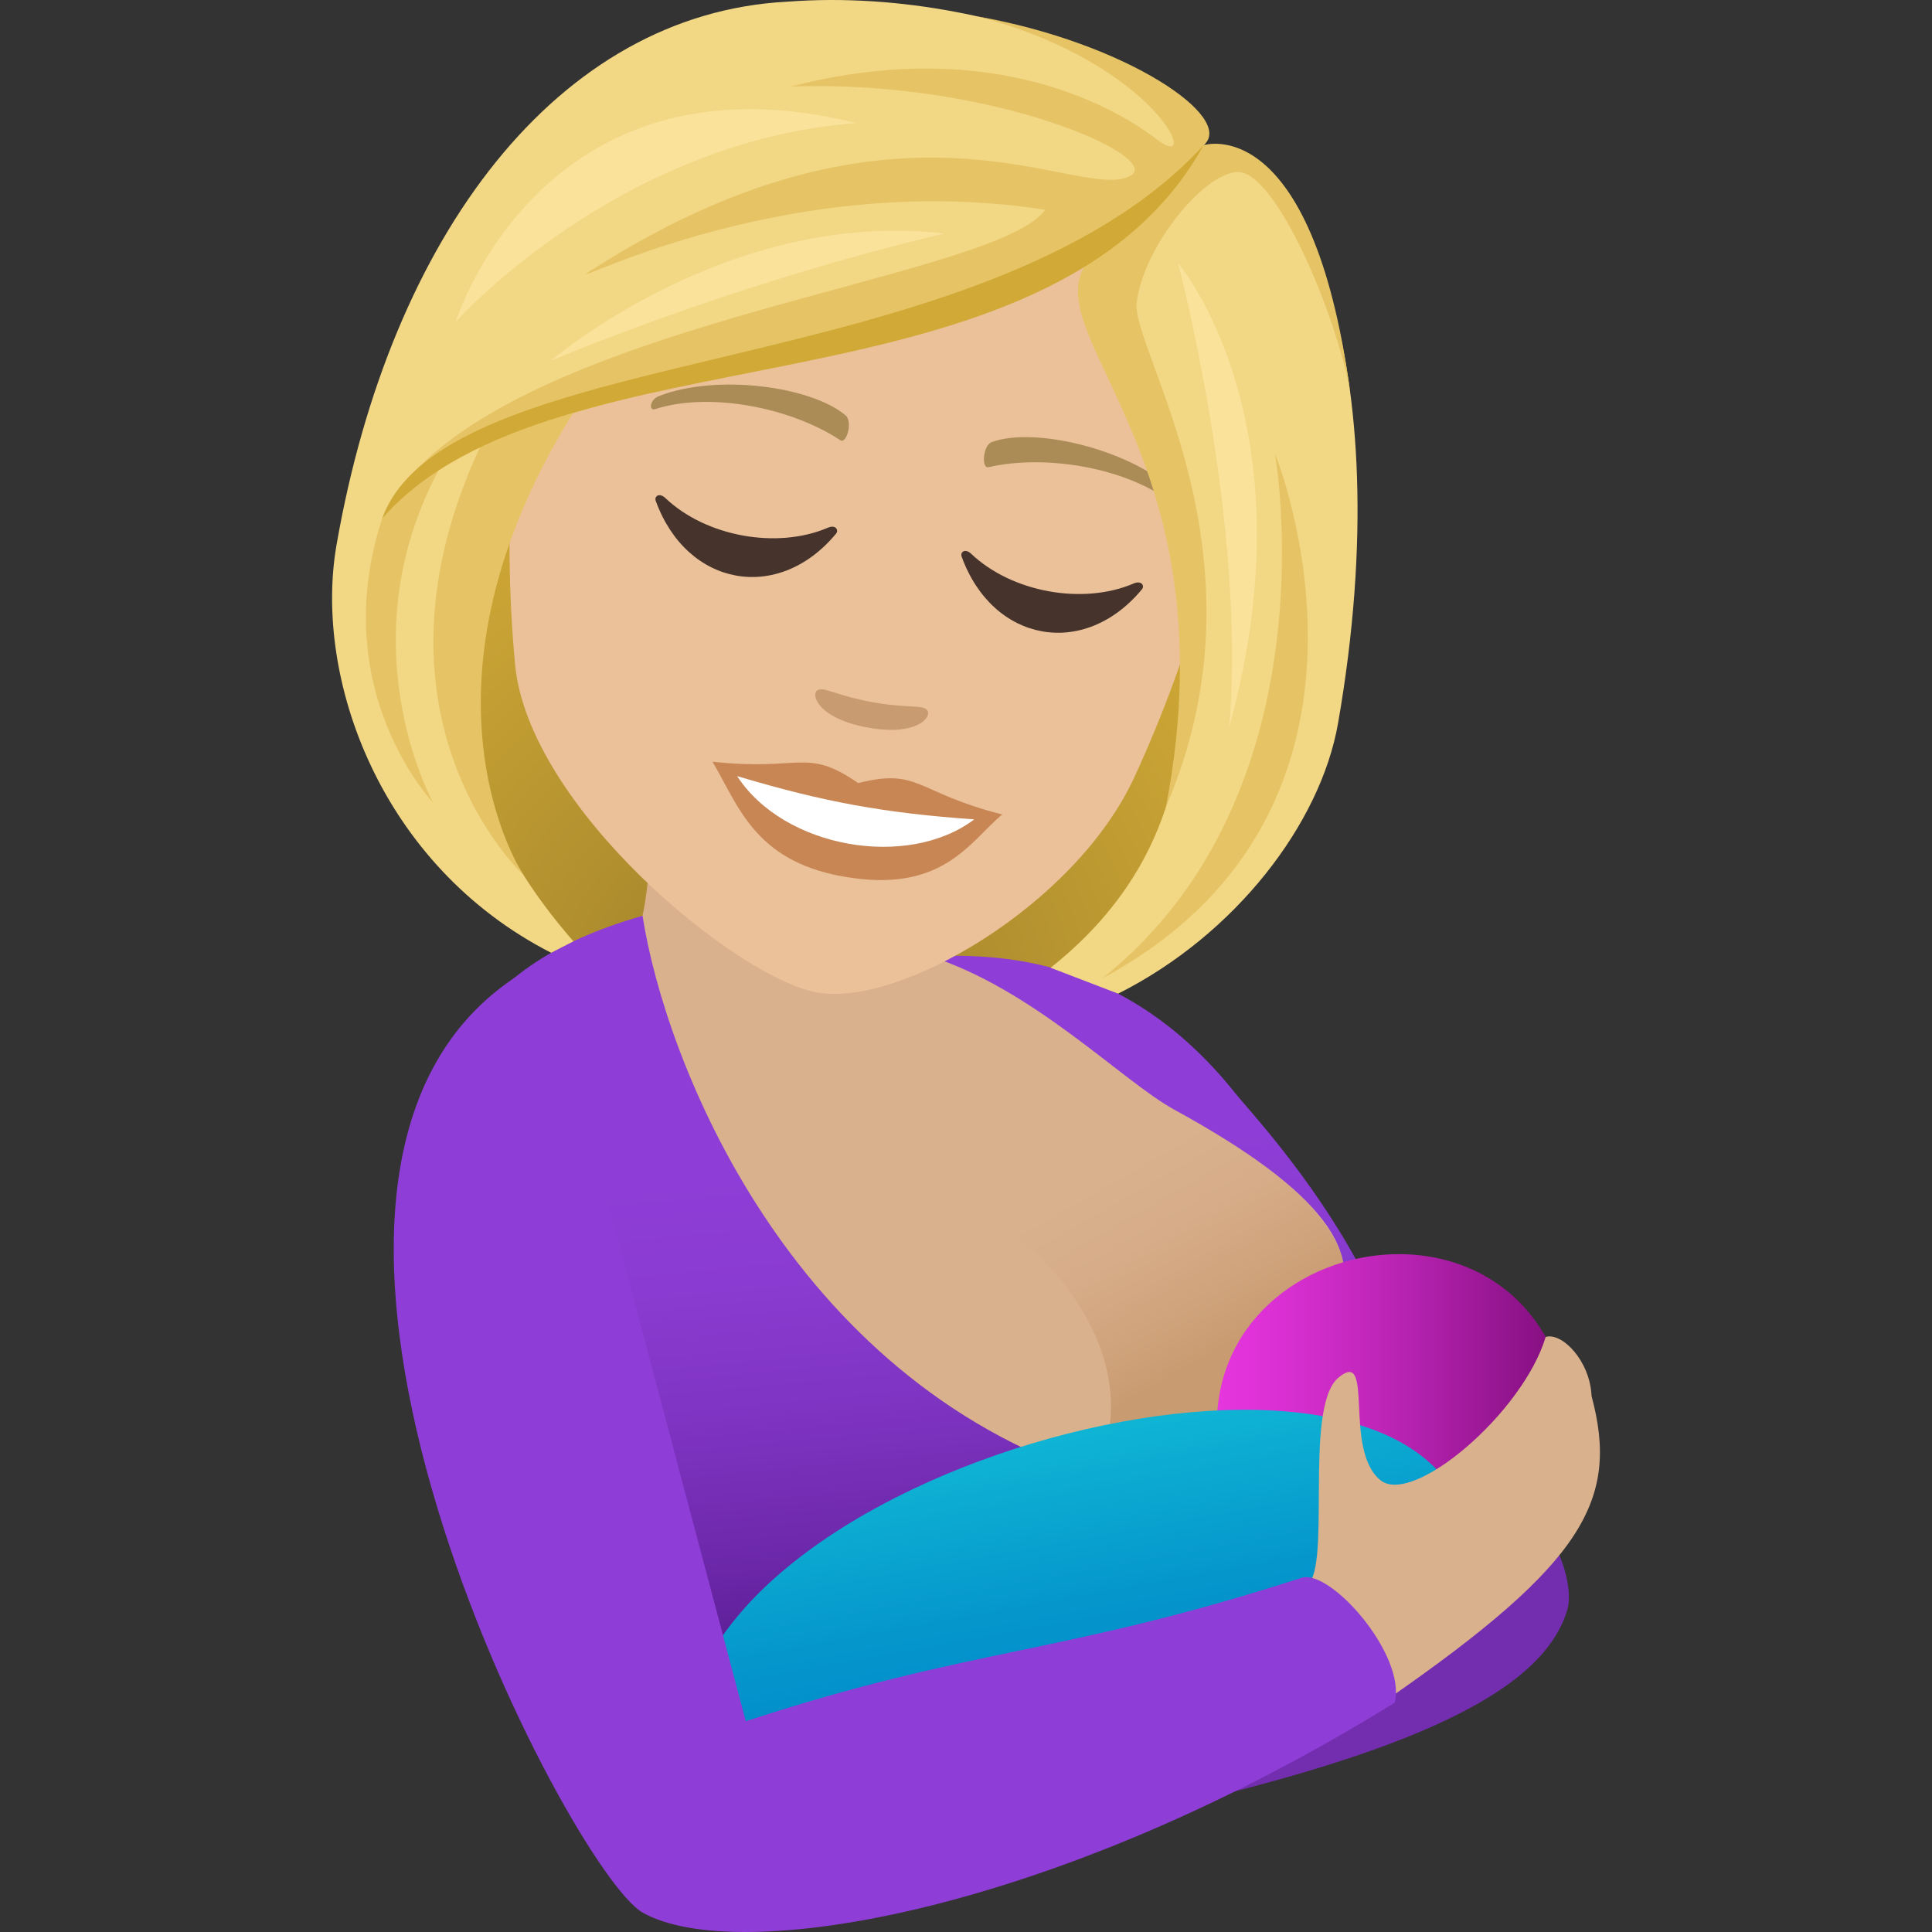 <svg xmlns="http://www.w3.org/2000/svg" xml:space="preserve" style="enable-background:new 0 0 64 64" viewBox="0 0 64 64"><rect x="0" y="0" width="64" height="64" fill="#333333" stroke="none"/><radialGradient id="a" cx="33.748" cy="-9.962" r="21.738" gradientTransform="matrix(.974 .174 -.172 .985 -9.054 37.83)" gradientUnits="userSpaceOnUse"><stop offset="0" style="stop-color:#997c28"/><stop offset=".313" style="stop-color:#af8e2e"/><stop offset=".74" style="stop-color:#c8a234"/><stop offset="1" style="stop-color:#d1a936"/></radialGradient><path d="M31.117 34.296c11.84-2.5 13.074-16.11 13.074-16.11l-30.965-5.519S9.78 25.883 20.058 32.325c0 0 2.116.954 5.432 1.545 3.319.591 5.627.426 5.627.426z" style="fill:url(#a)"/><path d="M30.462 61.502c15.783-2.721 20.575-5.294 21.454-8.163.684-2.217-4.807-13.363-21.454 8.163z" style="fill:#732eb0"/><path d="M21.439 27.743c.193 1-.154 2.594-.154 2.594-2.895 1.075 6.388 19.296 19.984 21.519C52.434 45.2 38.86 34.65 37.832 33.735c-1.715-1.521-3.791-1.377-7.08-2.076v-1.322l-9.313-2.594z" style="fill:#d9b18d"/><linearGradient id="b" x1="41.734" x2="38.315" y1="44.788" y2="38.805" gradientTransform="translate(-1.438)" gradientUnits="userSpaceOnUse"><stop offset="0" style="stop-color:#c99b71"/><stop offset=".181" style="stop-color:#cea179"/><stop offset=".629" style="stop-color:#d6ad88"/><stop offset="1" style="stop-color:#d9b18d"/></linearGradient><path d="M31.069 39.22c4.334 2.286 5.997 5.409 5.701 7.952 3.538.503 6.601-.031 7.753-5.367-.718-2.37-3.875-4.025-6.012-5.283-3.563-1.654-8.042-1.679-7.442 2.698z" style="fill:url(#b)"/><linearGradient id="c" x1="33.213" x2="31.747" y1="53.976" y2="38.424" gradientTransform="translate(-1.438)" gradientUnits="userSpaceOnUse"><stop offset="0" style="stop-color:#5d1e96"/><stop offset=".193" style="stop-color:#6c28aa"/><stop offset=".494" style="stop-color:#7f34c2"/><stop offset=".771" style="stop-color:#8a3bd1"/><stop offset="1" style="stop-color:#8e3ed6"/></linearGradient><path d="M21.285 30.337c-12.199 3.49-5.36 14.596 2.282 29.731 11.442-1.318 20.666-3.724 22.62-8.242 2.969-6.858-4.407-14.537-5.278-15.625-3.902-4.887-8.446-4.525-10.157-4.542 3.48 1.092 6.408 4.148 8.16 5.107 10.06 5.502 5.052 8.173-2.625 12.162-10.167-3.312-14.255-13.78-15.002-18.591z" style="fill:url(#c)"/><linearGradient id="d" x1="41.746" x2="53.535" y1="46.561" y2="46.561" gradientTransform="translate(-1.438)" gradientUnits="userSpaceOnUse"><stop offset="0" style="stop-color:#e635de"/><stop offset=".178" style="stop-color:#da30d3"/><stop offset=".499" style="stop-color:#ba24b4"/><stop offset=".925" style="stop-color:#871083"/><stop offset="1" style="stop-color:#7d0c7a"/></linearGradient><path d="M52.095 48.303c.165-9.658-12.129-8.093-11.78-.787 4.272 8.652 11.78.788 11.78.788z" style="fill:url(#d)"/><linearGradient id="e" x1="37.627" x2="36.056" y1="56.212" y2="47.588" gradientTransform="translate(-1.438)" gradientUnits="userSpaceOnUse"><stop offset="0" style="stop-color:#018bc9"/><stop offset=".376" style="stop-color:#0597cc"/><stop offset="1" style="stop-color:#0fb4d4"/></linearGradient><path d="M48.73 51.779c.166-9.661-24.027-4.136-25.909 4.906 4.266 8.65 25.909-4.906 25.909-4.906z" style="fill:url(#e)"/><path d="M52.722 46.245c-.049-1.167-.976-2.116-1.52-1.958-.749 2.514-4.41 5.625-5.478 4.742-1.244-1.023-.174-4.405-1.388-3.392-1.199 1-.156 6.6-1.114 6.91-1.178 1.111 2.153 3.797 2.79 3.711 6.452-4.481 7.637-6.565 6.71-10.013z" style="fill:#d9b18d"/><path d="M43.113 52.268c-7.997 2.578-10.847 2.275-18.408 4.75-5.607-21.054-6.537-25.385-7.693-24.606-10.051 6.788 1.872 29.58 4.271 30.942 3.103 1.766 13.6.058 24.92-6.952.387-1.578-2.132-4.442-3.09-4.134z" style="fill:#8e3ed6"/><path d="M31.049 2.014C23.024.55 18.007 6.602 17.008 15.374c-.198 1.764-.158 4.368.054 6.632.438 4.705 7.3 10.379 10.005 10.872 2.703.492 8.541-2.867 10.51-7.133.949-2.052 1.848-4.485 2.245-6.212 1.963-8.597-.748-16.057-8.773-17.52z" style="fill:#ebc199"/><path d="M28.428 25.94c-1.734-1.198-1.889-.38-4.826-.708.871 1.478 1.393 3.268 4.298 3.798 3.335.607 4.218-1.157 5.3-2.049-2.871-.73-2.743-1.553-4.772-1.041z" style="fill:#c98655"/><path d="M24.419 25.71c1.547 2.384 5.64 3.102 7.854 1.433-2.973-.209-4.99-.576-7.854-1.433z" style="fill:#fff"/><path d="M38.877 16.231c-1.56-1.391-4.665-2.093-6.026-1.586-.288.1-.35.888-.107.832 1.895-.437 4.59.015 6.097 1.195.201.157.274-.236.036-.44zm-17.054-3.108c1.927-.756 5.076-.318 6.19.64.238.195.035.958-.176.82-1.636-1.081-4.316-1.61-6.125-1.033-.242.076-.179-.319.111-.427z" style="fill:#ab8c57"/><path d="M30.703 23.512c-.167-.173-.652-.041-1.817-.254-1.164-.212-1.576-.507-1.791-.403-.257.125-.021.942 1.647 1.246 1.669.304 2.163-.38 1.961-.588z" style="fill:#c99b71"/><path d="M27.425 17.481c-1.686.722-4.04.294-5.382-.981-.208-.194-.374-.057-.322.088 1.03 2.846 4.064 3.398 5.975 1.089.097-.117-.015-.307-.27-.196zm10.131 1.847c-1.684.722-4.037.294-5.382-.981-.206-.196-.37-.056-.32.087 1.03 2.847 4.062 3.399 5.973 1.088.099-.115-.013-.305-.271-.194z" style="fill:#45332c"/><path d="M39.873 4.809C41.02 3.65 33.745-.525 26.089.055c-7.616.39-13.156 7.759-14.94 17.989-.771 4.417 1.445 10.625 7.11 13.519l.735-.381c-5.625-6.46-3.442-11.55-.238-17.528 6.058-2.238 12.41-1.886 17.4-4.967-.845 1.578 1.713 4.214 2.506 8.514 1.005 5.45 1.233 10.812-3.859 14.857l2.236.858c3.883-1.95 6.706-5.633 7.286-8.96 2.11-12.093-1.369-19.48-4.453-19.147z" style="fill:#f2d785"/><path d="M39.873 4.809c1.066-.909-2.546-3.384-7.488-4.265 5.98 1.565 7.468 5.255 5.938 4.076-1.63-1.255-5.778-3.396-12.12-1.753 6.667-.236 12.315 2.327 11.26 2.945-1.668.975-7.477-3.526-17.877 3.143-1.433.919 6.135-3.41 15.034-2.005-1.691 2.402-18.189 3.748-21.773 9.829 5.14-5.192 22.837-4.307 27.026-11.97zm2.36 10.208s2.006 11.228-5.713 17.39c10.506-5.666 5.712-17.39 5.712-17.39z" style="fill:#e6c465"/><path d="M19.153 13.412s-1.622.01-3.154 1.19c-4.363 9.12 1.344 14.387 1.344 14.387s-4.174-6.195 1.81-15.577z" style="fill:#e6c465"/><path d="M14.677 15.307s-.79.161-2.018 1.87c-1.857 5.703 1.688 9.409 1.688 9.409s-2.99-5.387.33-11.278zm30.046-2.342c-1.265-9.32-4.85-8.156-4.85-8.156s-2.1 2.705-3.539 3.53c-2.76 2.412 4.623 6.22 2.29 18.39 3.577-8.305-1.149-15.126-.971-16.691.201-1.774 2.115-4.216 3.297-4.34 1.282-.134 3.318 4.722 3.773 7.267z" style="fill:#e6c465"/><path d="M12.66 17.176c5.719-6.532 22.074-3.107 27.212-12.367-7.329 7.976-25.03 6.369-27.213 12.367z" style="fill:#d1a936"/><path d="M39.026 8.722s2.266 8.544 1.695 15.357c2.79-10.136-1.695-15.357-1.695-15.357zm-20.781 3.231s5.906-2.532 13.041-4.218c-7.177-.835-13.041 4.218-13.041 4.218zm-3.148-1.293s5.337-5.982 13.272-6.585C17.925 1.494 15.097 10.66 15.097 10.66z" style="fill:#fae29b"/></svg>